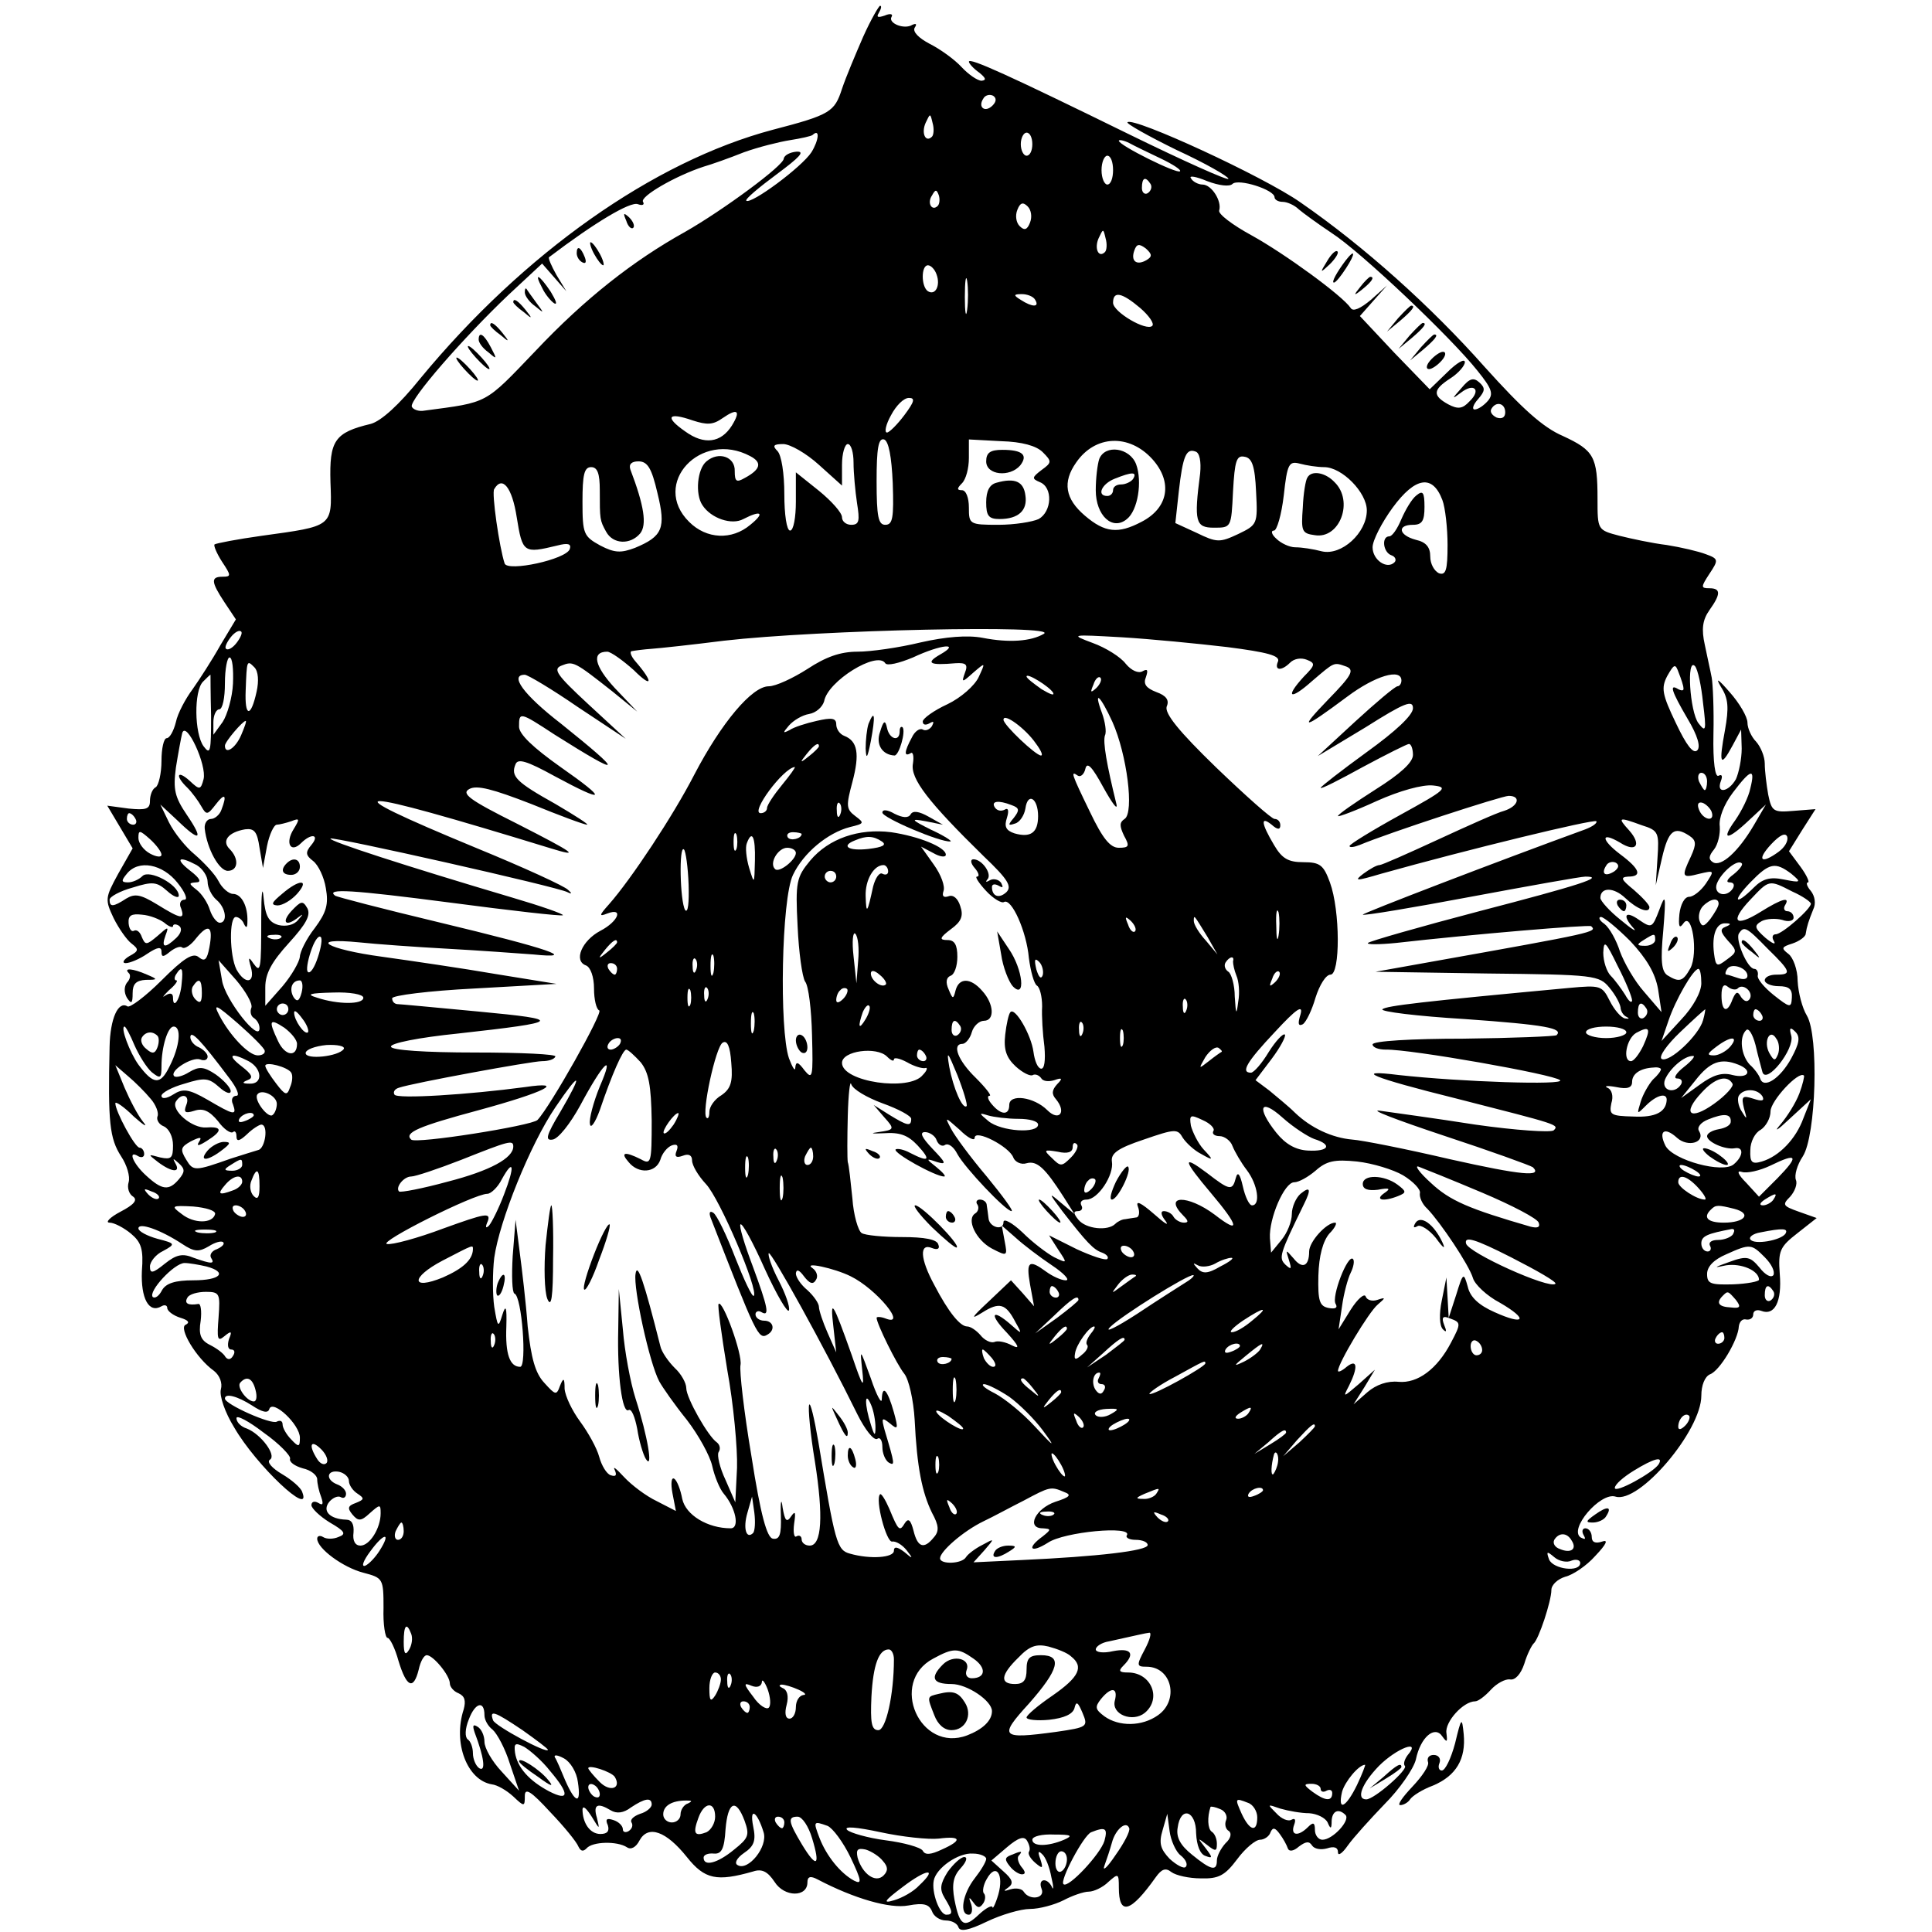 <?xml version="1.0" standalone="no"?>
<!DOCTYPE svg PUBLIC "-//W3C//DTD SVG 20010904//EN"
 "http://www.w3.org/TR/2001/REC-SVG-20010904/DTD/svg10.dtd">
<svg version="1.0" xmlns="http://www.w3.org/2000/svg"
 width="335pt" height="335pt" viewBox="0 0 335 335"
 preserveAspectRatio="xMidYMid meet">
<g transform="translate(0,335) scale(0.1,-0.1)"
fill="#000000" stroke="none">
<path d="M1497 3287 c-13 -30 -30 -70 -37 -91 -13 -40 -20 -45 -120 -71 -207
-55 -432 -214 -611 -431 -37 -46 -68 -74 -86 -79 -63 -15 -72 -29 -70 -101 3
-78 4 -76 -119 -93 -43 -6 -79 -13 -82 -15 -2 -2 4 -16 13 -30 16 -24 16 -26
1 -26 -21 0 -20 -9 3 -44 l20 -30 -27 -45 c-14 -25 -36 -59 -48 -76 -12 -16
-26 -42 -29 -57 -4 -16 -11 -28 -16 -28 -5 0 -9 -18 -9 -39 0 -22 -5 -43 -10
-46 -6 -3 -10 -14 -10 -24 0 -14 -7 -16 -37 -13 l-37 5 22 -37 22 -37 -25 -44
c-23 -42 -23 -45 -8 -77 9 -18 23 -38 31 -44 13 -10 13 -13 -4 -22 -10 -6 -13
-12 -6 -12 7 0 24 7 37 16 18 12 25 13 25 4 0 -10 3 -10 15 0 9 7 18 10 21 7
4 -3 15 4 24 16 22 27 30 21 23 -16 -4 -21 -8 -25 -18 -17 -10 9 -26 -1 -65
-40 -28 -28 -55 -48 -59 -45 -16 10 -30 -21 -31 -70 -3 -131 0 -159 20 -190
10 -15 16 -35 13 -45 -3 -10 1 -21 8 -25 8 -6 1 -14 -22 -26 -19 -10 -27 -19
-19 -19 8 0 25 -9 37 -19 18 -15 22 -27 19 -65 -2 -47 12 -74 34 -61 5 3 10 2
10 -3 0 -5 10 -13 23 -17 13 -4 17 -8 9 -12 -13 -5 18 -58 49 -80 10 -8 15
-21 12 -32 -3 -11 7 -40 23 -66 38 -66 136 -158 118 -112 -2 7 -18 21 -35 31
-17 10 -27 21 -21 25 12 7 -15 44 -40 54 -10 3 -18 11 -18 18 0 6 21 -5 47
-25 27 -19 47 -40 46 -45 -2 -6 8 -13 22 -17 14 -3 25 -12 25 -19 0 -7 3 -21
7 -31 4 -12 3 -15 -5 -10 -7 4 -12 2 -12 -4 0 -5 14 -19 32 -30 26 -15 29 -20
15 -25 -9 -4 -21 -4 -27 0 -5 3 -10 2 -10 -3 0 -17 45 -50 80 -59 34 -9 35
-10 35 -61 -1 -29 3 -52 7 -52 4 0 13 -18 19 -40 14 -46 26 -51 35 -15 3 14 9
25 14 25 11 0 40 -35 40 -49 0 -6 7 -14 15 -17 11 -5 13 -13 9 -28 -19 -58 6
-123 49 -130 9 -1 25 -10 37 -21 19 -18 20 -18 20 1 0 15 11 8 44 -28 24 -25
46 -52 49 -60 4 -8 8 -9 14 -3 10 12 53 13 70 2 7 -5 16 0 22 12 15 27 46 16
82 -29 31 -39 52 -43 115 -25 15 5 25 0 37 -18 17 -27 57 -27 57 -1 0 10 5 12
18 5 63 -33 125 -51 157 -45 27 5 36 2 41 -10 3 -9 14 -16 24 -16 10 0 20 -5
22 -12 3 -8 18 -5 49 10 25 12 59 22 75 22 16 0 42 7 58 15 15 8 35 15 44 15
8 0 24 7 34 17 17 15 18 15 18 -10 0 -49 20 -44 64 18 10 14 17 17 27 9 8 -6
31 -11 51 -11 31 -1 42 5 63 33 14 19 32 34 40 34 7 0 16 6 18 13 4 9 8 8 16
-3 6 -8 12 -19 14 -25 2 -6 10 -5 19 3 12 9 18 10 23 2 4 -6 15 -8 26 -5 12 4
19 2 19 -7 0 -7 8 -1 17 12 10 14 39 46 64 72 26 26 50 61 54 77 8 39 33 60
46 40 8 -11 9 -10 7 6 -3 19 29 55 50 55 5 0 17 9 27 20 10 11 25 19 33 18 9
-2 19 9 25 27 5 17 13 32 16 35 9 7 31 74 31 93 0 9 11 19 24 23 13 3 37 19
52 36 20 21 23 29 12 25 -12 -4 -18 -1 -18 8 0 8 -5 15 -11 15 -5 0 -7 -5 -3
-12 4 -7 3 -8 -5 -4 -22 14 34 79 60 71 41 -13 149 114 149 175 0 18 6 33 15
37 17 6 49 60 50 83 1 8 6 14 13 12 7 -1 12 3 12 9 0 6 6 9 14 6 23 -9 36 16
32 64 -3 40 0 47 31 71 l33 26 -31 11 c-28 10 -29 12 -15 26 8 9 13 22 10 29
-3 8 2 26 12 41 23 36 28 209 7 244 -8 13 -15 40 -16 60 0 20 -8 41 -16 47
-13 10 -12 12 7 18 12 4 23 12 23 17 2 13 5 22 13 42 5 10 3 23 -4 32 -7 8 -9
15 -5 15 3 0 -2 12 -13 27 l-20 27 23 37 23 36 -38 -3 c-35 -3 -38 -1 -44 28
-3 17 -6 41 -6 54 0 12 -7 29 -15 38 -8 8 -15 23 -15 33 0 10 -14 34 -31 53
-20 23 -25 26 -15 9 13 -20 14 -36 7 -75 -11 -59 -8 -66 13 -27 l15 28 1 -33
c0 -18 -5 -42 -10 -53 -13 -23 -35 -26 -26 -3 3 8 2 12 -4 9 -6 -4 -10 23 -9
72 1 43 -1 87 -3 98 -2 11 -8 37 -12 57 -6 27 -4 43 8 60 20 28 20 38 0 38
-15 0 -15 2 0 25 16 24 16 26 -6 34 -13 5 -43 12 -68 16 -25 3 -62 11 -82 16
-38 10 -38 10 -38 64 0 73 -6 84 -60 109 -35 15 -71 48 -135 119 -94 106 -210
210 -320 286 -64 45 -290 149 -300 139 -3 -2 36 -24 85 -48 50 -23 90 -46 90
-50 0 -4 -78 31 -172 77 -206 101 -278 134 -278 126 0 -3 8 -12 18 -19 11 -9
13 -13 4 -14 -7 0 -23 11 -35 24 -12 13 -37 31 -55 40 -19 10 -30 21 -26 28 4
6 3 8 -4 5 -14 -9 -43 3 -36 14 3 5 -3 6 -12 2 -12 -4 -15 -3 -10 5 4 7 5 12
2 12 -2 0 -16 -24 -29 -53z m224 -120 c-13 -13 -26 -3 -16 12 3 6 11 8 17 5 6
-4 6 -10 -1 -17z m-105 -54 c-11 -11 -19 6 -11 24 8 17 8 17 12 0 3 -10 2 -21
-1 -24z m-209 -27 c-17 -26 -105 -91 -113 -84 -2 3 22 23 53 46 39 29 50 40
34 39 -11 -1 -21 -6 -22 -12 0 -12 -106 -90 -171 -127 -90 -50 -174 -116 -259
-206 -90 -94 -81 -89 -193 -104 -10 -2 -20 2 -22 7 -4 12 89 119 168 194 l58
54 21 -24 21 -24 -17 28 c-9 16 -15 30 -13 31 79 60 141 97 154 92 8 -3 12 -1
9 4 -6 9 56 45 105 61 14 4 45 15 70 25 25 9 61 18 80 21 19 3 37 7 39 9 13
12 11 -9 -2 -30z m383 14 c0 -11 -4 -20 -10 -20 -5 0 -10 9 -10 20 0 11 5 20
10 20 6 0 10 -9 10 -20z m223 -25 c21 -10 36 -20 33 -22 -5 -5 -106 45 -106
53 0 2 8 1 18 -4 9 -5 34 -17 55 -27z m-83 -20 c0 -14 -4 -25 -10 -25 -5 0
-10 11 -10 25 0 14 5 25 10 25 6 0 10 -11 10 -25z m207 -24 c10 10 73 -10 73
-23 0 -4 6 -8 14 -8 8 0 21 -6 28 -13 7 -6 33 -25 57 -41 50 -32 207 -181 253
-239 25 -31 28 -40 18 -52 -7 -8 -17 -15 -23 -15 -5 0 -3 8 6 18 12 14 13 19
2 29 -10 9 -17 7 -31 -10 -17 -19 -17 -20 -1 -8 23 18 36 5 15 -15 -12 -13
-20 -14 -37 -5 -27 15 -27 25 4 45 14 9 25 22 25 28 0 7 -14 -1 -31 -18 l-30
-29 -61 63 -60 64 23 26 24 27 -28 -25 c-18 -15 -31 -21 -35 -14 -14 21 -114
94 -172 126 -33 18 -58 37 -56 43 5 16 -13 45 -29 45 -7 0 -17 5 -20 11 -4 5
9 3 28 -5 21 -8 39 -10 44 -5z m-142 0 c3 -5 1 -12 -5 -16 -5 -3 -10 1 -10 9
0 18 6 21 15 7z m-369 -38 c-10 -10 -19 5 -10 18 6 11 8 11 12 0 2 -7 1 -15
-2 -18z m160 -29 c-5 -13 -10 -14 -18 -6 -6 6 -8 18 -4 28 5 13 10 14 18 6 6
-6 8 -18 4 -28z m130 -51 c-11 -11 -19 6 -11 24 8 17 8 17 12 0 3 -10 2 -21
-1 -24z m72 -14 c-17 -10 -28 -2 -21 17 4 11 8 12 20 3 11 -10 11 -14 1 -20z
m-364 -25 c7 -19 -2 -37 -15 -29 -12 8 -12 45 0 45 5 0 12 -7 15 -16z m53 -61
c-2 -16 -4 -5 -4 22 0 28 2 40 4 28 2 -13 2 -35 0 -50z m118 17 c8 -13 -5 -13
-25 0 -13 8 -13 10 2 10 9 0 20 -4 23 -10z m182 -14 c15 -13 25 -27 21 -31
-10 -10 -68 24 -68 40 0 21 15 18 47 -9z m-409 -186 c-12 -16 -26 -30 -30 -30
-5 0 -2 14 7 30 9 17 22 30 31 30 11 0 10 -6 -8 -30z m1042 5 c0 -9 -6 -12
-15 -9 -8 4 -12 10 -9 15 8 14 24 10 24 -6z m-1341 -23 c-19 -30 -48 -34 -81
-10 -36 25 -30 34 13 19 25 -8 35 -8 52 4 26 18 32 13 16 -13z m279 -100 c2
-60 0 -72 -13 -72 -12 0 -15 14 -15 76 0 56 3 75 13 72 8 -3 13 -30 15 -76z
m260 54 c16 -16 16 -18 -2 -31 -17 -13 -17 -15 -3 -21 23 -9 21 -51 -2 -64
-11 -5 -42 -10 -70 -10 -50 0 -51 1 -51 30 0 17 -5 30 -12 30 -9 0 -9 3 0 12
7 7 12 26 12 44 l0 32 56 -3 c36 -1 61 -8 72 -19z m190 -12 c36 -40 28 -85
-19 -109 -40 -21 -63 -19 -98 11 -34 29 -39 58 -15 92 33 48 92 50 132 6z
m-578 -10 l40 -36 0 36 c0 20 5 36 10 36 6 0 10 -15 10 -32 0 -18 3 -50 6 -70
5 -31 4 -38 -10 -38 -9 0 -16 6 -16 13 0 8 -18 28 -40 46 l-40 32 0 -51 c0
-27 -4 -50 -10 -50 -6 0 -10 28 -10 63 0 36 -5 68 -12 75 -9 9 -7 12 10 12 12
0 40 -16 62 -36z m-119 15 c21 -11 18 -23 -10 -38 -14 -8 -17 -6 -17 12 1 25
-28 35 -49 17 -16 -13 -20 -57 -7 -76 15 -23 51 -35 71 -24 31 16 38 11 12
-10 -32 -27 -76 -25 -106 5 -67 66 20 160 106 114z m780 -30 c-11 -84 -8 -94
24 -94 30 0 30 0 33 63 3 53 6 63 20 60 13 -2 18 -16 20 -61 3 -56 2 -57 -31
-73 -32 -15 -37 -15 -72 2 l-37 17 6 55 c7 62 13 75 29 69 7 -2 10 -17 8 -38z
m-941 -34 c15 -61 9 -75 -39 -95 -24 -9 -35 -9 -60 4 -29 16 -31 20 -31 76 0
47 3 60 15 60 11 0 15 -11 15 -40 0 -51 0 -52 11 -72 12 -22 42 -23 59 -3 12
15 7 48 -17 111 -3 9 2 14 14 14 16 0 23 -12 33 -55z m1156 45 c31 0 74 -44
74 -75 0 -39 -44 -79 -78 -71 -15 4 -35 7 -46 7 -10 0 -25 7 -33 15 -8 7 -10
14 -4 14 5 0 13 27 17 61 6 55 9 60 28 55 11 -3 30 -6 42 -6z m205 -57 c5 -13
9 -49 9 -78 0 -44 -3 -53 -15 -49 -8 4 -15 16 -15 29 0 16 -7 25 -25 29 -30 8
-33 26 -5 26 16 0 20 7 20 31 0 26 -3 29 -14 20 -8 -6 -19 -25 -26 -41 -7 -17
-16 -30 -21 -30 -14 0 -11 -28 4 -33 6 -2 9 -8 5 -12 -13 -13 -38 4 -38 26 0
12 16 43 35 69 39 53 69 58 86 13z m-1605 -30 c10 -62 12 -63 70 -49 19 5 25
3 22 -6 -6 -18 -108 -40 -113 -25 -9 27 -23 123 -18 129 14 24 31 3 39 -49z
m-486 -218 c-7 -9 -15 -13 -18 -10 -3 2 1 11 8 20 7 9 15 13 18 10 3 -2 -1
-11 -8 -20z m1400 16 c-22 -13 -60 -16 -106 -7 -26 5 -64 2 -108 -8 -37 -9
-86 -16 -109 -16 -30 0 -55 -9 -87 -30 -25 -16 -55 -30 -67 -30 -29 0 -82 -63
-129 -153 -37 -72 -110 -182 -148 -225 -17 -19 -18 -22 -3 -16 29 11 19 -14
-12 -30 -32 -17 -47 -52 -25 -60 8 -3 14 -20 14 -40 0 -19 4 -36 9 -38 8 -2
-85 -167 -107 -190 -10 -10 -212 -42 -219 -34 -13 12 13 23 117 51 114 31 154
51 80 40 -97 -13 -222 -21 -226 -13 -3 5 1 10 8 12 23 8 230 46 248 46 11 0
21 3 23 8 3 4 -60 7 -139 7 -87 0 -145 4 -146 10 -2 6 48 16 117 23 180 20
184 24 35 38 -74 7 -138 13 -142 13 -5 1 -8 5 -8 10 0 5 64 13 143 17 l142 8
-105 17 c-58 10 -147 23 -197 30 -97 13 -132 34 -40 25 28 -3 97 -8 152 -11
55 -3 123 -8 150 -10 78 -8 31 9 -165 56 -96 23 -177 44 -179 46 -17 13 30 10
199 -12 106 -14 194 -24 196 -22 2 2 -38 16 -89 31 -182 54 -318 98 -314 102
4 4 395 -84 411 -93 8 -4 8 -2 1 4 -5 6 -77 39 -160 73 -261 108 -225 108 130
-1 52 -16 43 -9 -59 43 -82 41 -97 52 -82 60 13 7 40 0 107 -26 49 -20 92 -36
97 -36 4 0 -21 16 -55 36 -68 38 -78 48 -69 69 4 10 19 6 68 -21 89 -48 93
-42 10 16 -48 34 -72 57 -72 70 0 26 1 26 62 -14 119 -75 122 -70 11 19 -66
51 -90 85 -63 85 5 0 47 -25 92 -56 l83 -55 -65 60 c-55 51 -62 61 -46 67 20
8 22 7 88 -45 l43 -35 -39 41 c-35 38 -41 63 -13 63 6 0 27 -15 46 -32 32 -32
35 -22 3 15 -8 9 -11 18 -6 18 5 1 20 3 34 4 14 1 70 7 125 14 165 19 583 28
555 12z m318 -23 c70 -9 92 -15 88 -25 -7 -16 6 -17 21 -2 7 7 19 9 29 5 15
-6 15 -9 -5 -29 -34 -37 -24 -42 14 -8 40 34 37 33 60 25 14 -6 8 -16 -32 -57
-52 -54 -45 -53 33 5 48 36 94 50 94 28 0 -5 -3 -10 -7 -10 -5 -1 -37 -28 -73
-61 l-65 -60 83 50 c68 43 82 48 82 33 0 -12 -30 -40 -80 -76 -44 -32 -80 -60
-80 -62 0 -3 33 14 73 36 41 22 77 40 80 40 4 0 7 -9 7 -19 0 -13 -22 -33 -65
-60 -36 -23 -65 -43 -65 -46 0 -2 30 9 67 26 40 18 80 29 98 27 27 -3 23 -7
-57 -51 -49 -27 -88 -51 -88 -54 0 -3 8 -2 18 2 50 21 246 85 258 85 22 0 17
-18 -8 -26 -12 -3 -63 -26 -115 -50 -52 -24 -97 -44 -101 -44 -5 0 -17 -7 -28
-15 -17 -13 -13 -13 31 0 150 42 368 95 373 91 2 -3 -6 -9 -19 -14 -151 -55
-388 -146 -386 -148 2 -2 86 12 187 31 102 19 191 35 199 35 36 0 -11 -15
-184 -60 -103 -27 -190 -52 -193 -55 -3 -3 19 -3 49 0 132 15 334 32 338 29
11 -10 7 -11 -279 -62 l-95 -17 194 -3 c186 -2 194 -3 212 -25 10 -12 18 -27
19 -34 0 -6 5 -14 10 -16 6 -3 5 -4 -2 -3 -7 1 -19 15 -27 31 -13 26 -16 27
-70 22 -258 -24 -317 -31 -324 -37 -4 -4 60 -12 143 -17 141 -10 171 -16 159
-28 -3 -2 -76 -5 -162 -6 -89 0 -157 -4 -157 -10 0 -5 10 -9 23 -9 42 1 292
-43 302 -53 10 -9 -172 -3 -280 9 -80 10 -48 -4 101 -41 176 -45 178 -45 168
-55 -5 -4 -66 0 -136 10 -70 11 -144 21 -165 24 -21 3 29 -16 110 -43 82 -27
151 -52 155 -55 17 -17 -19 -14 -144 14 -77 18 -153 33 -169 34 -35 3 -72 20
-100 47 -11 11 -31 27 -44 38 l-24 18 28 37 c15 20 25 39 23 42 -3 3 -16 -11
-28 -30 -12 -20 -26 -36 -31 -36 -18 0 -8 18 42 71 37 40 49 48 44 30 -5 -16
-4 -21 4 -17 6 4 16 25 22 46 7 22 18 40 26 40 17 0 17 111 -1 160 -11 30 -17
35 -46 35 -26 0 -37 6 -51 30 -22 37 -24 51 -4 35 10 -9 15 -9 15 -1 0 6 -4
11 -10 11 -5 0 -50 40 -101 89 -65 63 -90 94 -86 106 5 11 -1 19 -18 25 -18 7
-23 14 -18 26 4 12 3 15 -6 10 -7 -4 -19 1 -29 13 -9 12 -35 28 -57 36 -40 15
-39 15 50 10 50 -3 132 -11 183 -17z m-498 -13 c-26 -15 -18 -19 27 -15 18 1
22 -2 16 -17 -6 -17 -5 -17 15 1 21 18 21 18 9 -8 -7 -15 -31 -36 -54 -47 -24
-11 -43 -25 -43 -30 0 -6 5 -7 12 -3 7 4 8 3 4 -5 -4 -6 -11 -9 -16 -6 -5 3
-14 -3 -19 -14 -13 -24 -14 -34 -2 -27 4 3 6 -5 4 -18 -5 -26 27 -67 123 -161
42 -40 49 -52 39 -62 -13 -12 -25 -7 -25 9 0 5 5 6 12 2 7 -4 8 -3 4 5 -4 6
-13 8 -19 5 -7 -4 -9 -4 -5 1 9 9 -9 35 -24 35 -6 0 -5 -7 2 -15 7 -8 9 -15 4
-15 -4 0 3 -11 16 -25 12 -13 27 -22 31 -19 13 7 39 -51 43 -97 3 -23 9 -45
14 -48 5 -3 9 -19 9 -36 -1 -16 1 -48 4 -70 2 -24 0 -39 -6 -38 -6 1 -11 14
-13 29 -4 30 -32 78 -40 69 -3 -3 -7 -21 -9 -39 -3 -26 2 -40 18 -55 12 -11
26 -18 30 -15 4 2 10 0 14 -5 3 -6 13 -7 23 -4 14 5 15 3 5 -7 -9 -10 -10 -17
-2 -26 19 -23 5 -39 -15 -19 -23 23 -66 29 -66 9 0 -18 -14 -18 -30 1 -7 8 -9
15 -4 15 4 0 -7 14 -24 31 -31 30 -42 59 -23 59 5 0 13 9 16 20 3 11 13 20 21
20 19 0 18 29 -3 52 -20 23 -40 23 -46 1 -4 -16 -5 -16 -12 1 -6 13 -4 21 3
24 7 2 12 17 12 33 0 21 -5 29 -17 29 -15 0 -14 4 6 19 18 13 22 23 16 40 -4
13 -12 20 -20 17 -9 -3 -12 0 -9 9 3 8 -4 28 -17 46 l-22 31 21 -11 c12 -7 22
-8 22 -3 0 13 -47 32 -95 39 -56 7 -108 -11 -140 -49 -24 -29 -26 -37 -22
-114 2 -45 8 -88 13 -96 6 -7 11 -49 12 -93 2 -73 1 -78 -13 -61 -11 15 -15
16 -16 5 0 -8 -5 0 -11 16 -17 50 -13 277 7 318 18 38 60 73 99 83 25 6 25 7
9 19 -16 12 -16 18 -5 59 13 49 9 71 -14 80 -8 3 -14 12 -14 20 0 11 -8 12
-34 6 -18 -4 -40 -11 -47 -16 -12 -6 -12 -5 -1 8 8 9 23 18 35 20 12 2 23 12
26 22 6 35 92 88 106 66 3 -5 24 0 48 10 49 23 84 26 47 5z m-1226 -50 c-1
-24 -10 -55 -18 -67 l-16 -22 0 22 c0 12 5 22 10 22 6 0 10 20 10 45 0 25 4
45 8 45 5 0 7 -20 6 -45z m41 -14 c-10 -46 -21 -45 -19 2 2 53 2 53 15 40 7
-7 8 -24 4 -42z m2474 6 c1 -5 -3 -5 -9 -2 -16 10 -12 -3 16 -51 18 -30 23
-49 17 -55 -7 -7 -19 9 -37 47 -24 50 -26 61 -15 82 12 21 14 22 20 5 4 -10 8
-22 8 -26z m34 -26 c6 -48 5 -52 -8 -35 -15 20 -21 115 -6 99 5 -6 11 -34 14
-64z m-2587 -22 c0 -62 -1 -69 -13 -53 -16 22 -17 96 -1 112 7 7 12 12 13 12
0 0 0 -32 1 -71z m1460 40 c3 -6 -5 -3 -20 6 -14 10 -26 19 -26 22 0 7 39 -17
46 -28z m75 8 c-10 -9 -11 -8 -5 6 3 10 9 15 12 12 3 -3 0 -11 -7 -18z m28
-59 c25 -56 38 -157 21 -168 -9 -6 -9 -12 -1 -29 10 -18 9 -21 -9 -21 -15 0
-28 16 -50 62 -33 68 -34 72 -21 63 5 -3 11 3 13 12 3 13 12 3 31 -32 15 -27
25 -41 23 -30 -17 69 -24 109 -20 120 3 6 0 24 -5 38 -16 43 -3 31 18 -15z
m-133 -37 c9 -12 13 -21 9 -21 -9 0 -65 53 -65 62 0 13 39 -16 56 -41z m-1378
14 c-10 -23 -28 -34 -28 -18 0 7 31 43 36 43 2 0 -2 -11 -8 -25z m-65 -76 c-5
-19 -7 -19 -24 -3 -22 20 -26 9 -4 -12 8 -8 19 -23 24 -32 9 -16 11 -15 25 3
16 21 20 17 10 -9 -3 -9 -12 -16 -18 -16 -7 0 -12 -8 -11 -17 4 -35 25 -73 40
-73 18 0 20 21 3 38 -14 14 -2 29 27 34 16 2 21 -4 25 -32 l6 -35 7 38 c4 20
12 37 17 37 4 0 16 3 25 6 15 6 15 4 4 -14 -15 -24 -5 -42 13 -24 18 18 33 15
18 -3 -11 -13 -10 -18 3 -28 9 -7 19 -28 22 -47 5 -28 1 -42 -19 -69 -15 -19
-26 -42 -26 -50 -1 -9 -14 -32 -30 -51 l-30 -34 0 32 c0 24 11 44 41 77 30 33
38 48 32 60 -8 14 -11 13 -28 -5 -18 -20 -9 -28 13 -10 8 6 8 5 -1 -5 -7 -9
-21 -12 -34 -9 -17 5 -23 15 -26 48 -2 22 -4 7 -4 -34 0 -94 -1 -98 -14 -80
-8 12 -9 10 -4 -7 8 -28 -10 -31 -25 -4 -12 24 -13 91 -1 91 5 0 12 -6 14 -12
4 -8 6 -7 6 4 1 26 -10 48 -25 48 -7 0 -19 10 -25 22 -6 12 -25 32 -41 46 -16
13 -36 38 -45 56 l-15 31 29 -27 c40 -39 47 -35 17 9 -21 31 -24 44 -19 82 4
25 9 52 11 60 7 22 43 -56 37 -80z m1067 57 c0 -2 -8 -10 -17 -17 -16 -13 -17
-12 -4 4 13 16 21 21 21 13z m-64 -67 c-14 -17 -26 -35 -26 -40 0 -5 -5 -9
-11 -9 -19 0 39 78 59 80 2 0 -8 -14 -22 -31z m1604 6 c0 -8 -2 -15 -4 -15 -2
0 -6 7 -10 15 -3 8 -1 15 4 15 6 0 10 -7 10 -15z m75 -12 c-3 -15 -15 -39 -26
-55 -26 -36 -14 -36 24 0 l29 27 -21 -36 c-27 -46 -57 -73 -71 -64 -8 5 -7 11
2 22 7 9 11 27 10 40 -2 14 7 38 23 59 31 41 39 43 30 7z m-1235 -48 c0 -29
-13 -38 -41 -30 -15 5 -18 12 -13 27 4 13 2 18 -4 14 -6 -3 -13 -2 -17 4 -7
11 6 13 29 4 14 -5 14 -9 4 -22 -11 -13 -10 -14 2 -10 8 2 16 14 18 26 4 29
22 18 22 -13z m-343 3 c-3 -8 -6 -5 -6 6 -1 11 2 17 5 13 3 -3 4 -12 1 -19z
m1511 4 c6 -18 -15 -14 -22 4 -4 10 -1 14 6 12 6 -2 14 -10 16 -16z m-2733
-12 c3 -5 1 -10 -4 -10 -6 0 -11 5 -11 10 0 6 2 10 4 10 3 0 8 -4 11 -10z
m2612 -11 c29 -9 30 -13 27 -57 l-3 -47 11 48 c11 47 21 55 47 38 12 -8 13
-14 3 -36 -17 -36 -16 -38 15 -30 26 6 26 6 11 -17 -9 -13 -22 -23 -29 -23 -8
0 -15 -13 -17 -30 -2 -22 0 -26 7 -16 15 22 26 -52 12 -78 -13 -23 -19 -25
-40 -12 -10 7 -12 25 -7 77 5 62 4 66 -7 36 -12 -31 -13 -32 -35 -17 -24 17
-30 8 -9 -15 6 -7 -4 -1 -23 15 -19 15 -35 33 -35 38 0 19 23 19 43 0 20 -19
42 -28 42 -16 0 4 -12 17 -27 30 -22 18 -24 22 -10 23 25 0 21 13 -14 39 -33
25 -34 40 0 20 28 -18 38 -4 16 21 -21 23 -19 24 22 9z m-2567 -51 c0 -5 -9
-4 -20 2 -11 6 -20 18 -20 27 0 14 2 14 20 -2 11 -10 20 -22 20 -27z m997 10
c-3 -7 -5 -2 -5 12 0 14 2 19 5 13 2 -7 2 -19 0 -25z m113 26 c0 -8 -19 -13
-24 -6 -3 5 1 9 9 9 8 0 15 -2 15 -3z m1694 -31 c-30 -22 -39 -15 -13 13 15
16 25 21 28 13 2 -7 -4 -18 -15 -26z m-1775 -15 c-1 -42 -1 -42 -10 -13 -5 17
-7 36 -4 43 9 24 15 11 14 -30z m220 33 c9 -6 2 -10 -23 -13 -35 -4 -49 5 -23
15 19 8 31 8 46 -2z m-335 -75 c1 -31 -1 -50 -6 -44 -9 15 -11 114 -2 105 3
-3 7 -31 8 -61z m186 55 c0 -12 -29 -35 -36 -28 -11 10 5 37 21 37 8 0 15 -4
15 -9z m-1039 -21 c10 -6 19 -19 19 -29 0 -10 7 -24 15 -31 17 -14 20 -40 6
-40 -5 0 -13 10 -17 22 -4 13 -14 28 -23 35 -14 11 -14 12 -1 13 10 0 7 7 -10
20 -27 21 -21 27 11 10z m2458 -11 c-16 -10 -23 -4 -14 10 3 6 11 8 17 5 6 -4
5 -9 -3 -15z m207 -5 c-11 -8 -14 -14 -7 -14 7 0 9 -4 6 -10 -11 -18 -35 -11
-28 8 8 20 36 43 43 35 3 -2 -4 -11 -14 -19z m-2698 -15 c13 -16 18 -29 12
-29 -7 0 -10 -7 -6 -15 7 -20 0 -19 -42 7 -28 17 -38 19 -53 10 -23 -15 -29
-15 -29 -2 0 5 18 15 40 21 35 11 42 10 60 -6 11 -10 20 -13 20 -8 0 19 -51
46 -63 34 -6 -6 -17 -11 -25 -11 -12 0 -12 3 -2 15 20 25 62 17 88 -16z m1232
20 c0 -5 -4 -7 -10 -4 -5 3 -12 -7 -16 -22 -10 -46 -12 -50 -13 -17 -1 28 14
54 31 54 4 0 8 -5 8 -11z m1566 -4 c18 -15 17 -16 -13 -10 -24 5 -37 1 -52
-14 -33 -33 -38 -24 -6 9 33 34 43 36 71 15z m-1656 -5 c0 -5 -4 -10 -10 -10
-5 0 -10 5 -10 10 0 6 5 10 10 10 6 0 10 -4 10 -10z m1658 -26 c18 -8 32 -18
32 -21 0 -9 -50 -53 -61 -53 -6 0 -7 -6 -3 -12 4 -7 -3 -4 -15 6 -19 17 -20
21 -6 29 8 4 24 5 35 2 11 -4 20 -2 20 4 0 6 -5 11 -11 11 -5 0 -7 5 -4 10 10
16 -5 12 -42 -11 -45 -28 -54 -17 -18 21 33 35 32 35 73 14z m-128 -21 c0 -5
-7 -16 -14 -26 -11 -14 -15 -15 -19 -4 -3 8 0 20 6 26 13 13 27 15 27 4z
m-763 -55 c-2 -13 -4 -5 -4 17 -1 22 1 32 4 23 2 -10 2 -28 0 -40z m-1932 22
c8 -7 15 -9 15 -6 0 4 5 4 10 1 6 -4 5 -12 -4 -21 -20 -19 -27 -18 -19 4 6 16
5 16 -14 -1 -19 -16 -21 -16 -27 -2 -3 9 -9 14 -14 11 -4 -2 -8 3 -9 13 -1 14
5 17 23 15 14 -1 31 -8 39 -14z m1683 -15 c-3 -3 -9 2 -12 12 -6 14 -5 15 5 6
7 -7 10 -15 7 -18z m126 -10 l17 -30 -20 24 c-12 13 -21 28 -21 34 0 12 0 11
24 -28z m733 -7 c28 -30 43 -55 48 -83 l6 -40 -30 35 c-17 19 -35 51 -42 70
-6 19 -18 41 -27 48 -9 6 -11 12 -6 12 5 0 28 -19 51 -42z m165 25 c-10 -4 -9
-9 4 -24 17 -18 16 -20 -2 -33 -17 -13 -19 -12 -22 11 -4 32 4 53 20 52 10 0
10 -2 0 -6z m-1504 -59 l-3 -39 -5 47 c-3 26 -1 43 3 39 5 -5 7 -26 5 -47z
m1577 21 c41 -40 42 -45 15 -45 -11 0 -20 -4 -20 -10 0 -5 11 -10 24 -10 18 0
24 -5 23 -20 -1 -18 -3 -18 -32 5 -16 13 -29 28 -27 34 1 6 -2 11 -6 11 -12 0
-33 50 -27 61 9 14 13 12 50 -26z m-2578 19 c-3 -3 -12 -4 -19 -1 -8 3 -5 6 6
6 11 1 17 -2 13 -5z m62 -40 c-6 -16 -13 -24 -16 -18 -2 6 2 24 8 40 6 16 13
24 16 18 2 -6 -2 -24 -8 -40z m2321 36 c0 -5 -8 -10 -17 -10 -15 0 -16 2 -3
10 19 12 20 12 20 0z m-1800 -4 c0 -2 -8 -10 -17 -17 -16 -13 -17 -12 -4 4 13
16 21 21 21 13z m1760 -101 c-1 -5 -6 -1 -12 10 -7 11 -18 26 -25 33 -7 7 -13
25 -13 40 1 23 4 20 25 -23 14 -27 25 -54 25 -60z m-1593 48 c-3 -10 -5 -4 -5
12 0 17 2 24 5 18 2 -7 2 -21 0 -30z m-30 5 c-3 -8 -6 -5 -6 6 -1 11 2 17 5
13 3 -3 4 -12 1 -19z m601 -9 c-3 -8 -7 -3 -11 10 -4 17 -3 21 5 13 5 -5 8
-16 6 -23z m330 24 c0 -5 2 -15 6 -25 4 -9 6 -29 3 -45 -3 -24 -4 -23 -6 9 0
20 -6 40 -11 43 -6 4 -8 11 -5 16 7 11 16 12 13 2z m-1702 -80 c-3 -7 -1 -15
4 -18 6 -4 10 -11 10 -18 0 -26 -60 50 -65 83 l-6 35 31 -35 c16 -19 28 -40
26 -47z m634 67 c0 -5 -2 -10 -4 -10 -3 0 -8 5 -11 10 -3 6 -1 10 4 10 6 0 11
-4 11 -10z m1960 -12 c0 -6 -7 -7 -16 -4 -9 3 -18 6 -20 6 -3 0 -3 4 1 10 7
11 35 2 35 -12z m-2715 -13 c-2 -27 -15 -47 -15 -25 0 8 -5 9 -13 4 -7 -5 -4
-1 6 9 11 9 16 17 13 17 -4 0 -4 5 -1 10 10 16 13 12 10 -15z m1221 -2 c-7 -7
-26 7 -26 19 0 6 6 6 15 -2 9 -7 13 -15 11 -17z m675 4 c-10 -9 -11 -8 -5 6 3
10 9 15 12 12 3 -3 0 -11 -7 -18z m739 -2 c0 -15 -14 -41 -35 -63 l-34 -37 12
35 c12 36 43 90 52 90 3 0 5 -11 5 -25z m-2600 -17 c0 -16 -3 -19 -11 -11 -6
6 -8 16 -5 22 11 17 16 13 16 -11z m173 1 c-4 -15 -8 -17 -14 -8 -8 14 -3 29
11 29 4 0 6 -9 3 -21z m2490 7 c9 10 28 -6 21 -18 -4 -6 -9 -5 -15 3 -6 11 -9
10 -15 -4 -9 -25 -19 -21 -19 7 0 16 4 21 11 15 6 -5 14 -6 17 -3z m-1816 -28
c-3 -7 -5 -2 -5 12 0 14 2 19 5 13 2 -7 2 -19 0 -25z m30 10 c-3 -8 -6 -5 -6
6 -1 11 2 17 5 13 3 -3 4 -12 1 -19z m235 0 c-7 -7 -12 -8 -12 -2 0 6 3 14 7
17 3 4 9 5 12 2 2 -3 -1 -11 -7 -17z m-832 2 c0 -12 -44 -12 -80 0 -20 6 -14
8 28 9 28 1 52 -3 52 -9z m1427 -22 c-3 -8 -6 -5 -6 6 -1 11 2 17 5 13 3 -3 4
-12 1 -19z m-1598 -70 c1 -5 -5 -8 -12 -8 -16 0 -49 35 -67 70 -11 21 -5 18
33 -15 25 -22 46 -43 46 -47z m41 72 c0 -5 -4 -10 -10 -10 -5 0 -10 5 -10 10
0 6 5 10 10 10 6 0 10 -4 10 -10z m1001 -17 c-12 -20 -14 -14 -5 12 4 9 9 14
11 11 3 -2 0 -13 -6 -23z m1354 18 c3 -5 1 -12 -5 -16 -5 -3 -10 1 -10 9 0 18
6 21 15 7z m-2321 -41 c-6 -5 -24 21 -24 34 0 6 6 1 14 -10 8 -10 12 -21 10
-24z m773 3 c-3 -10 -5 -4 -5 12 0 17 2 24 5 18 2 -7 2 -21 0 -30z m1646 18
c-7 -26 -59 -75 -72 -67 -5 4 9 24 32 46 23 22 43 40 44 40 0 0 -1 -9 -4 -19z
m102 9 c3 -5 1 -10 -4 -10 -6 0 -11 5 -11 10 0 6 2 10 4 10 3 0 8 -4 11 -10z
m-2540 -50 c0 -24 -21 -21 -33 5 -17 36 -15 40 11 23 12 -9 22 -21 22 -28z
m1150 31 c3 -5 1 -12 -5 -16 -5 -3 -10 1 -10 9 0 18 6 21 15 7z m212 -13 c-3
-8 -6 -5 -6 6 -1 11 2 17 5 13 3 -3 4 -12 1 -19z m-1644 -20 c8 -18 21 -39 30
-47 15 -12 17 -11 17 10 0 34 11 69 21 69 14 0 11 -34 -7 -69 -16 -33 -28 -32
-54 3 -15 21 -32 66 -24 66 2 0 10 -15 17 -32z m1714 0 c-3 -7 -5 -2 -5 12 0
14 2 19 5 13 2 -7 2 -19 0 -25z m873 22 c0 -5 -16 -10 -35 -10 -19 0 -35 5
-35 10 0 6 16 10 35 10 19 0 35 -4 35 -10z m29 -24 c-7 -14 -16 -26 -21 -26
-15 0 -8 39 9 49 24 13 26 8 12 -23z m207 -45 c7 -22 56 40 50 63 -4 14 -2 16
7 7 9 -9 7 -20 -7 -46 -19 -35 -48 -54 -54 -35 -2 6 -10 17 -18 24 -15 16 -19
48 -6 60 4 4 11 -7 16 -26 4 -18 10 -39 12 -47z m-2783 63 c3 -3 3 -12 0 -20
-4 -11 -9 -12 -19 -3 -8 6 -11 15 -8 20 6 10 18 12 27 3z m125 -74 c13 -17 18
-30 12 -30 -7 0 -10 -7 -6 -15 7 -20 2 -19 -44 8 -33 19 -43 20 -60 9 -11 -7
-20 -8 -20 -2 0 5 18 15 40 21 35 11 42 10 60 -6 11 -10 20 -13 20 -7 0 6 -12
19 -26 29 -21 14 -29 14 -46 4 -11 -7 -23 -10 -26 -7 -9 9 31 34 45 29 7 -3
13 -1 13 5 0 5 -7 12 -15 16 -8 3 -15 11 -15 18 1 12 17 -4 68 -72z m2685 42
c-5 -12 -7 -12 -15 2 -11 20 1 44 12 25 5 -6 6 -19 3 -27z m-2008 18 c-3 -5
-11 -10 -16 -10 -6 0 -7 5 -4 10 3 6 11 10 16 10 6 0 7 -4 4 -10z m176 -89
c-12 -7 -21 -20 -21 -29 0 -8 -2 -13 -5 -10 -9 8 16 123 28 130 8 5 13 -6 15
-35 3 -33 -1 -45 -17 -56z m1749 84 c-7 -8 -20 -15 -28 -15 -13 0 -12 3 4 15
25 19 40 19 24 0z m-2404 -4 c-9 -13 -66 -19 -66 -7 0 6 16 12 36 14 19 1 33
-2 30 -7z m1522 -5 c-2 -1 -12 -8 -22 -16 -18 -14 -18 -14 -6 7 8 12 18 19 23
16 4 -3 7 -6 5 -7z m-1007 -18 c14 -18 18 -40 19 -101 0 -74 -1 -77 -19 -67
-28 14 -36 12 -21 -5 17 -21 47 -19 55 4 3 11 12 22 20 25 9 3 12 0 8 -10 -4
-10 0 -12 11 -8 10 4 16 1 16 -8 0 -9 11 -27 24 -41 24 -25 92 -185 83 -194
-3 -2 -17 28 -32 66 -15 39 -32 74 -38 78 -6 4 -8 1 -5 -8 79 -203 83 -213 99
-203 14 8 10 24 -6 24 -8 0 -15 5 -15 11 0 5 5 7 10 4 15 -9 12 7 -15 80 -14
37 -24 70 -21 72 3 3 22 -32 42 -77 21 -46 40 -78 42 -72 2 6 -6 29 -18 52
-12 23 -19 44 -17 47 4 4 96 -162 154 -280 13 -26 28 -45 34 -42 5 4 9 -3 9
-14 0 -11 5 -23 11 -27 11 -6 11 -4 -7 56 -6 22 -5 23 9 12 14 -12 15 -10 7
19 -11 39 -20 49 -21 23 0 -10 -9 6 -19 36 -19 52 -19 53 -15 15 4 -35 1 -31
-18 25 -33 93 -38 101 -32 50 l5 -45 -15 34 c-8 18 -15 39 -15 45 0 6 -9 19
-20 29 -11 9 -20 22 -20 29 1 8 6 6 14 -5 10 -13 16 -15 21 -6 4 6 1 15 -6 20
-18 12 38 0 66 -14 45 -22 100 -89 60 -73 -8 3 -15 3 -15 1 0 -10 35 -81 48
-97 8 -10 16 -46 18 -80 4 -83 13 -126 30 -161 12 -22 13 -32 3 -43 -17 -21
-28 -17 -35 12 -5 19 -9 22 -15 13 -9 -15 -11 -14 -27 25 -7 16 -14 27 -16 25
-9 -9 11 -84 21 -82 6 1 17 -5 25 -15 12 -15 11 -16 -4 -3 -12 9 -18 10 -18 2
0 -12 -41 -15 -76 -5 -23 6 -26 19 -55 194 -7 41 -14 70 -16 64 -2 -6 2 -50
10 -98 15 -95 12 -146 -9 -146 -8 0 -14 5 -14 11 0 5 -4 8 -9 5 -4 -3 -6 7 -4
22 3 20 2 23 -5 13 -8 -12 -11 -8 -15 15 -2 17 -4 12 -3 -14 1 -33 -2 -42 -14
-40 -10 2 -21 40 -37 143 -13 77 -21 148 -19 158 4 18 -31 114 -38 106 -2 -2
5 -53 15 -114 11 -60 18 -137 17 -170 l-3 -60 -17 39 c-10 21 -15 43 -12 48 4
6 2 13 -3 17 -15 10 -53 77 -53 94 0 9 -9 25 -20 35 -11 11 -23 28 -25 38 -28
111 -40 147 -43 125 -4 -25 24 -154 41 -186 6 -11 27 -41 48 -67 20 -26 40
-62 44 -80 4 -18 13 -40 20 -48 21 -25 28 -60 12 -60 -40 0 -78 23 -84 51 -3
16 -9 32 -14 35 -5 3 -6 -9 -3 -25 l6 -31 -33 17 c-19 9 -44 28 -57 42 -13 14
-20 20 -16 12 4 -9 2 -12 -7 -9 -7 2 -16 17 -20 32 -4 15 -19 42 -33 61 -14
19 -26 44 -27 57 0 19 -2 20 -8 5 -6 -17 -8 -16 -27 5 -16 17 -23 43 -29 98
-3 41 -10 100 -14 130 l-7 55 -5 -63 c-2 -34 -1 -63 3 -65 13 -4 22 -127 10
-127 -18 0 -26 22 -24 70 1 34 -1 39 -7 20 -7 -23 -8 -22 -14 14 -3 21 -3 60
0 85 9 64 62 196 106 261 44 65 49 61 8 -9 -24 -40 -26 -49 -13 -47 10 1 31
28 48 59 40 75 61 95 34 33 -11 -27 -19 -57 -17 -65 1 -9 9 2 17 24 21 62 40
105 46 105 3 0 14 -10 25 -22z m427 10 c7 -7 12 -9 12 -5 0 4 10 2 23 -5 12
-7 26 -11 31 -10 5 2 4 -4 -4 -12 -23 -29 -140 -12 -140 21 0 21 60 29 78 11z
m67 2 c3 -5 1 -10 -4 -10 -6 0 -11 5 -11 10 0 6 2 10 4 10 3 0 8 -4 11 -10z
m71 -88 c-7 -6 -23 31 -30 68 -5 30 -3 27 14 -14 11 -28 18 -52 16 -54z
m-1245 78 c24 -13 25 -40 2 -39 -13 0 -14 2 -4 6 11 4 8 10 -10 24 -26 20 -19
25 12 9z m2489 -10 c-14 -11 -19 -20 -12 -20 7 0 10 -4 7 -10 -11 -18 -35 -11
-28 8 8 19 33 41 48 41 6 1 -1 -8 -15 -19z m-2415 -10 c3 -5 2 -16 -2 -25 -5
-15 -8 -15 -24 6 -10 13 -19 27 -19 31 0 8 39 -2 45 -12z m2509 14 c26 -10 18
-25 -10 -18 -18 5 -34 0 -57 -17 l-32 -23 25 31 c25 32 44 39 74 27z m-2753
-59 c9 -10 15 -25 12 -31 -2 -6 3 -14 11 -17 9 -4 16 -18 16 -33 0 -22 -3 -25
-22 -21 -22 6 -22 6 -4 -8 24 -18 40 -19 30 -2 -5 9 -4 9 6 0 11 -10 11 -15 0
-28 -17 -20 -29 -19 -57 7 -23 21 -32 45 -13 33 6 -3 10 -1 10 4 0 6 -4 11 -8
11 -8 0 -42 63 -42 77 0 4 15 -6 32 -23 18 -16 25 -20 16 -9 -9 11 -23 38 -32
59 l-16 39 22 -19 c12 -10 30 -28 39 -39z m2619 51 c0 -3 -6 -11 -14 -18 -7
-8 -17 -25 -21 -38 -7 -23 -7 -23 9 -7 18 18 36 23 36 10 -1 -21 -19 -31 -58
-29 -39 1 -42 3 -38 23 4 12 1 24 -7 27 -6 3 0 4 16 1 19 -4 27 -1 27 9 0 14
14 24 38 25 6 1 12 -1 12 -3z m240 -42 c-6 -16 -21 -40 -33 -54 -12 -14 -5
-10 15 9 l38 35 -13 -33 c-13 -36 -42 -66 -72 -75 -17 -5 -21 -2 -20 20 0 14
8 30 18 35 9 6 17 20 17 32 0 18 49 71 58 62 1 -1 -2 -15 -8 -31z m-1590 -17
c28 -10 50 -22 50 -27 0 -14 -7 -12 -38 7 l-27 17 18 -21 c19 -21 18 -22 -10
-26 -15 -2 -12 -3 9 -2 28 2 42 -3 59 -21 24 -26 20 -30 -13 -13 -11 6 -22 8
-25 6 -5 -6 69 -47 84 -47 4 0 -2 7 -13 16 -19 15 -19 16 1 9 17 -5 15 -1 -8
23 -19 20 -23 29 -13 29 8 0 18 -7 20 -14 3 -8 10 -12 15 -8 6 3 15 -4 21 -16
13 -24 84 -99 94 -99 4 0 -16 27 -43 60 -28 33 -56 71 -62 83 -11 21 -11 21
15 -2 14 -14 26 -20 26 -14 0 16 60 -15 67 -34 3 -8 14 -13 23 -10 18 5 32 -8
64 -58 l19 -30 -24 20 c-21 18 -21 17 3 -15 42 -54 54 -67 69 -72 8 -3 12 -8
9 -11 -3 -3 -27 5 -53 17 l-48 24 16 -25 c16 -24 16 -24 -7 -13 -13 7 -38 26
-55 43 -18 17 -33 25 -33 18 0 -16 -25 -9 -26 7 -1 7 -2 17 -3 22 0 6 -6 10
-12 10 -5 0 -8 -4 -4 -9 3 -5 1 -12 -4 -15 -16 -10 1 -46 29 -61 27 -14 27
-13 22 13 l-5 27 24 -21 c13 -12 42 -34 63 -48 21 -14 32 -26 24 -26 -8 0 -23
7 -34 15 -30 22 -35 18 -28 -22 l7 -38 -20 23 -20 22 -39 -37 c-30 -28 -32
-32 -11 -19 30 19 41 16 58 -17 12 -21 11 -21 -8 -4 -33 29 -39 19 -7 -14 21
-23 23 -29 9 -22 -11 6 -25 9 -31 6 -6 -2 -17 3 -24 12 -7 8 -17 15 -23 15
-12 0 -32 24 -57 72 -25 46 -26 73 -4 64 10 -4 14 -1 11 6 -2 9 -24 13 -63 13
-32 0 -64 3 -70 7 -6 4 -14 31 -16 60 -3 29 -6 58 -8 63 -1 6 -1 42 0 80 1 39
4 63 6 55 3 -9 27 -23 54 -33z m1474 34 c3 -4 -11 -20 -32 -35 -42 -30 -56
-17 -21 20 23 25 44 31 53 15z m-2524 -35 c0 -7 -3 -16 -7 -19 -7 -8 -33 25
-27 35 7 11 34 -2 34 -16z m2576 13 c4 -8 -1 -9 -16 -4 -19 6 -21 4 -16 -17 6
-20 5 -20 -4 -5 -6 9 -8 22 -5 27 8 13 32 13 41 -1z m-2733 -15 c-5 -13 -2
-15 14 -10 15 5 26 0 41 -18 10 -14 22 -22 26 -19 3 3 6 0 6 -7 0 -10 5 -9 18
3 10 10 22 17 25 17 13 0 7 -41 -5 -44 -7 -2 -29 -9 -48 -15 -62 -22 -65 -22
-77 -2 -11 18 -10 22 8 32 16 8 20 8 14 -1 -5 -8 0 -7 14 2 27 17 27 25 -1 23
-25 -2 -62 30 -53 45 10 16 25 11 18 -6z m1956 -59 c32 -10 25 -22 -11 -20
-21 1 -39 11 -55 31 -35 44 -28 61 11 26 19 -17 44 -33 55 -37z m-1839 41 c0
-2 -7 -7 -16 -10 -8 -3 -12 -2 -9 4 6 10 25 14 25 6z m728 -16 c-7 -10 -14
-17 -17 -15 -4 4 18 35 25 35 2 0 -1 -9 -8 -20z m598 10 c19 0 34 -4 34 -10 0
-16 -64 -12 -86 6 -17 14 -17 15 -1 10 10 -3 34 -6 53 -6z m338 -21 c-3 -5 2
-9 11 -9 8 0 19 -8 22 -17 4 -10 15 -29 25 -42 19 -25 24 -61 9 -61 -5 0 -12
15 -16 33 -5 22 -9 26 -12 15 -6 -23 -10 -23 -50 8 -44 33 -42 23 7 -35 49
-58 51 -72 6 -37 -47 35 -90 34 -54 -2 9 -9 9 -12 1 -12 -7 0 -15 5 -18 10 -3
6 -11 10 -17 10 -6 0 -5 -7 3 -17 7 -10 -2 -4 -20 12 -23 20 -32 24 -28 13 4
-10 2 -19 -3 -19 -6 -1 -14 -2 -19 -3 -5 0 -13 -4 -17 -8 -13 -13 -51 -9 -64
7 -9 11 -9 15 -1 15 7 0 9 5 6 10 -3 6 1 10 9 10 20 0 48 43 44 66 -2 14 10
23 55 38 55 19 59 19 68 3 6 -9 20 -22 32 -28 21 -12 22 -11 4 8 -10 11 -19
30 -22 41 -3 19 -1 20 20 10 14 -6 22 -15 19 -19z m897 16 c0 -6 -9 -11 -21
-13 -11 -2 -20 -7 -20 -12 0 -10 31 -24 48 -21 16 3 15 -14 -2 -28 -19 -16
-104 7 -118 32 -13 26 -2 34 20 14 19 -17 50 -8 38 12 -4 6 3 15 16 20 27 11
40 10 39 -4z m-2111 -43 c0 -20 -40 -42 -114 -61 -44 -12 -81 -19 -84 -17 -7
7 8 26 21 26 7 0 46 13 87 29 83 33 90 35 90 23z m967 -19 c-16 -16 -18 -16
-33 -1 -15 14 -14 15 10 11 17 -4 26 -1 26 8 0 7 3 9 7 5 4 -3 -1 -14 -10 -23z
m-510 -5 c-3 -8 -6 -5 -6 6 -1 11 2 17 5 13 3 -3 4 -12 1 -19z m63 7 c0 -8 -4
-15 -10 -15 -5 0 -7 7 -4 15 4 8 8 15 10 15 2 0 4 -7 4 -15z m-113 -32 c-3
-10 -5 -4 -5 12 0 17 2 24 5 18 2 -7 2 -21 0 -30z m1785 -6 l-32 -32 -22 24
c-15 15 -17 22 -8 19 9 -3 31 2 50 11 47 23 50 17 12 -22z m-2662 23 c0 -5 -8
-10 -17 -10 -15 0 -16 2 -3 10 19 12 20 12 20 0z m2013 -18 c18 -11 31 -25 29
-31 -1 -7 4 -19 13 -27 23 -24 72 -97 79 -120 3 -11 24 -31 47 -43 50 -29 43
-40 -10 -16 -27 12 -42 26 -46 44 -7 25 -8 25 -20 -14 l-13 -40 -2 35 -2 35
-8 -40 c-5 -24 -4 -44 2 -50 6 -6 7 -4 2 8 -5 13 -2 16 10 11 19 -7 20 -8 2
-42 -24 -46 -58 -71 -91 -68 -19 2 -39 -5 -54 -18 l-24 -21 19 30 18 30 -28
-25 c-27 -23 -28 -24 -17 -3 16 32 15 48 -4 33 -8 -7 -15 -10 -15 -7 0 13 54
103 69 115 14 12 14 13 -1 8 -9 -3 -18 0 -20 6 -2 6 -14 -4 -26 -23 l-21 -34
6 40 c3 22 10 48 15 58 5 10 7 21 4 24 -9 9 -38 -66 -30 -78 4 -7 -1 -9 -12
-7 -16 3 -19 12 -18 56 1 35 8 60 19 73 10 10 14 19 10 19 -15 0 -45 -33 -45
-50 0 -26 -12 -31 -27 -12 -14 16 -14 16 -8 -3 5 -16 4 -17 -6 -8 -12 12 -11
17 32 105 13 26 11 32 -6 18 -8 -7 -15 -23 -15 -35 0 -13 -8 -33 -18 -45 l-18
-22 -2 25 c-2 34 25 97 42 97 8 0 24 9 37 20 19 17 33 20 72 16 27 -3 63 -14
80 -24z m-1559 -33 c-9 -24 -21 -48 -26 -54 -6 -6 -7 -3 -2 8 5 15 -5 13 -77
-13 -45 -17 -90 -29 -98 -27 -16 3 151 87 174 87 6 0 18 11 25 25 21 38 23 23
4 -26z m1696 3 c52 -22 96 -45 98 -52 3 -8 -2 -10 -14 -7 -107 31 -140 45
-173 76 -20 18 -29 31 -21 28 8 -3 58 -23 110 -45z m370 38 c8 -5 11 -10 5
-10 -5 0 -17 5 -25 10 -8 5 -10 10 -5 10 6 0 17 -5 25 -10z m-2490 -27 c0 -19
-3 -24 -10 -17 -6 6 -8 18 -4 27 9 24 14 21 14 -10z m907 -20 c-3 -10 -5 -2
-5 17 0 19 2 27 5 18 2 -10 2 -26 0 -35z m-937 28 c0 -5 -7 -12 -16 -15 -24
-9 -28 -7 -14 9 14 17 30 20 30 6z m1472 -13 c-7 -7 -12 -8 -12 -2 0 6 3 14 7
17 3 4 9 5 12 2 2 -3 -1 -11 -7 -17z m1053 2 c10 -11 15 -20 11 -20 -14 0 -46
21 -46 30 0 16 16 11 35 -10z m-2670 -18 c-3 -3 -11 0 -18 7 -9 10 -8 11 6 5
10 -3 15 -9 12 -12z m2800 -2 c-3 -5 -12 -10 -18 -10 -7 0 -6 4 3 10 19 12 23
12 15 0z m-2702 -25 c-4 -17 -37 -17 -58 0 -19 14 -18 15 20 13 22 -2 39 -7
38 -13z m52 5 c3 -5 2 -10 -4 -10 -5 0 -13 5 -16 10 -3 6 -2 10 4 10 5 0 13
-4 16 -10z m2582 4 c31 -8 19 -24 -18 -24 -28 0 -37 9 -22 23 8 8 12 8 40 1z
m-2691 -61 c21 -14 29 -14 46 -4 11 7 22 10 25 7 3 -3 -2 -8 -11 -12 -9 -3
-13 -10 -10 -15 7 -11 1 -11 -30 0 -19 8 -30 6 -50 -10 -21 -17 -26 -18 -26
-5 0 8 10 21 23 27 22 12 21 13 -10 21 -18 5 -33 13 -33 18 0 11 38 -2 76 -27z
m57 20 c-7 -2 -21 -2 -30 0 -10 3 -4 5 12 5 17 0 24 -2 18 -5z m2632 -3 c-3
-5 -15 -10 -26 -10 -11 0 -17 -4 -14 -10 3 -5 1 -10 -4 -10 -6 0 -11 6 -11 14
0 13 11 17 53 25 5 0 5 -3 2 -9z m91 1 c-8 -12 -55 -20 -61 -10 -3 4 5 10 17
12 40 8 49 7 44 -2z m-399 -87 c-10 -10 -152 54 -155 70 -3 13 15 8 78 -24 45
-23 80 -43 77 -46z m-1877 59 c-1 -18 -18 -33 -52 -48 -56 -23 -56 0 -1 29 56
29 53 28 53 19z m1145 -3 c3 -5 2 -10 -4 -10 -5 0 -13 5 -16 10 -3 6 -2 10 4
10 5 0 13 -4 16 -10z m1095 -10 c12 -12 18 -25 15 -31 -4 -5 -14 0 -24 13 -16
19 -22 21 -52 10 -28 -10 -29 -11 -6 -6 26 4 57 -9 57 -25 0 -3 -20 -7 -45 -8
-39 -1 -45 1 -45 18 0 13 12 25 33 34 42 19 44 18 67 -5z m-944 -16 c-22 -13
-31 -13 -40 -3 -8 9 -8 10 1 5 7 -4 21 -2 30 3 10 6 23 10 28 10 6 0 -3 -7
-19 -15z m-1758 0 c37 -10 25 -24 -23 -24 -31 0 -47 -5 -54 -17 -5 -10 -12
-15 -16 -12 -9 9 37 59 55 59 8 0 25 -3 38 -6z m479 -16 c-3 -8 -6 -5 -6 6 -1
11 2 17 5 13 3 -3 4 -12 1 -19z m1132 -1 c-2 -1 -13 -9 -24 -17 -19 -14 -19
-14 -6 3 7 9 18 17 24 17 6 0 8 -1 6 -3z m88 -10 c-11 -7 -49 -31 -85 -55 -37
-24 -58 -34 -47 -23 20 20 134 91 144 90 3 0 -2 -6 -12 -12z m-222 -17 c3 -5
1 -10 -4 -10 -6 0 -11 5 -11 10 0 6 2 10 4 10 3 0 8 -4 11 -10z m1240 1 c3 -5
1 -12 -5 -16 -5 -3 -10 1 -10 9 0 18 6 21 15 7z m-2696 -45 c-3 -38 -2 -43 10
-33 12 10 14 9 8 -5 -3 -10 -2 -18 4 -18 6 0 7 -5 3 -11 -4 -7 -9 -7 -13 -2
-3 6 -15 15 -27 21 -16 8 -20 18 -16 42 2 17 0 30 -4 29 -18 -3 -25 1 -19 11
3 6 18 10 32 10 24 0 25 -3 22 -44z m2631 30 c9 -12 8 -15 -9 -13 -21 1 -26 8
-14 20 9 9 9 9 23 -7z m-1140 0 c0 -2 -17 -16 -37 -31 l-38 -27 33 31 c30 29
42 37 42 27z m301 -36 c-13 -11 -28 -20 -35 -20 -6 0 3 9 19 20 38 25 47 25
16 0z m-321 -14 c0 -2 -8 -10 -17 -17 -16 -13 -17 -12 -4 4 13 16 21 21 21 13z
m41 -9 c-6 -8 -9 -16 -6 -19 3 -3 -1 -11 -9 -17 -11 -10 -14 -9 -12 2 2 16 25
47 33 47 3 0 0 -6 -6 -13z m-1034 -19 c-3 -8 -6 -5 -6 6 -1 11 2 17 5 13 3 -3
4 -12 1 -19z m2133 12 c0 -5 -5 -10 -11 -10 -5 0 -7 5 -4 10 3 6 8 10 11 10 2
0 4 -4 4 -10z m-1040 -3 c0 -2 -15 -13 -32 -26 l-33 -22 28 25 c26 24 37 31
37 23z m620 -18 c0 -5 -4 -9 -10 -9 -5 0 -10 7 -10 16 0 8 5 12 10 9 6 -3 10
-10 10 -16z m-420 7 c0 -2 -7 -7 -16 -10 -8 -3 -12 -2 -9 4 6 10 25 14 25 6z
m35 -6 c-3 -5 -16 -15 -28 -21 -19 -9 -19 -8 3 10 28 23 34 26 25 11z m-465
-15 c7 -9 8 -15 2 -15 -5 0 -12 7 -16 15 -3 8 -4 15 -2 15 2 0 9 -7 16 -15z
m-70 -1 c0 -8 -19 -13 -24 -6 -3 5 1 9 9 9 8 0 15 -2 15 -3z m440 -8 c0 -6
-92 -57 -97 -53 -1 2 18 16 45 30 51 28 52 29 52 23z m-433 -63 c-3 -10 -5 -2
-5 17 0 19 2 27 5 18 2 -10 2 -26 0 -35z m248 37 c-3 -5 -1 -10 5 -10 6 0 8
-5 4 -11 -4 -8 -9 -7 -15 2 -7 12 -3 29 7 29 3 0 2 -4 -1 -10z m-1462 -20 c3
-11 2 -20 -3 -20 -12 0 -31 26 -23 33 11 12 21 7 26 -13z m1348 3 c13 -16 12
-17 -3 -4 -17 13 -22 21 -14 21 2 0 10 -8 17 -17z m-41 -15 c18 -13 44 -39 58
-58 23 -31 21 -31 -14 7 -21 23 -52 48 -69 57 -16 8 -25 15 -19 16 6 0 26 -10
44 -22z m90 8 c0 -2 -8 -10 -17 -17 -16 -13 -17 -12 -4 4 13 16 21 21 21 13z
m-1403 -23 c18 -12 28 -14 30 -6 6 17 53 -27 53 -50 0 -16 -2 -17 -15 -3 -8 8
-15 20 -15 26 0 6 -4 8 -10 5 -9 -6 -90 30 -90 40 0 10 22 4 47 -12z m1081
-38 c0 -16 -2 -15 -8 5 -11 34 -11 60 0 35 5 -11 8 -29 8 -40z m152 -2 c0 -7
-39 17 -46 28 -3 6 5 3 20 -6 14 -10 26 -19 26 -22z m256 25 c-10 -6 -22 -6
-26 -2 -5 5 3 10 18 11 22 1 24 0 8 -9z m239 2 c-3 -5 -12 -10 -18 -10 -7 0
-6 4 3 10 19 12 23 12 15 0z m-287 -25 c-3 -3 -9 2 -12 12 -6 14 -5 15 5 6 7
-7 10 -15 7 -18z m1044 3 c-7 -7 -12 -8 -12 -2 0 14 12 26 19 19 2 -3 -1 -11
-7 -17z m-972 2 c-8 -5 -19 -10 -25 -10 -5 0 -3 5 5 10 8 5 20 10 25 10 6 0 3
-5 -5 -10z m330 -3 c0 -2 -12 -14 -27 -28 l-28 -24 24 28 c23 25 31 32 31 24z
m-50 -11 c0 -2 -12 -11 -27 -20 l-28 -17 24 20 c23 21 31 25 31 17z m-1664
-53 c-4 -4 -11 -1 -16 7 -16 25 -11 35 7 17 9 -9 13 -20 9 -24z m1061 -15 c-3
-7 -5 -2 -5 12 0 14 2 19 5 13 2 -7 2 -19 0 -25z m213 12 c6 -11 8 -20 6 -20
-3 0 -10 9 -16 20 -6 11 -8 20 -6 20 3 0 10 -9 16 -20z m376 5 c-1 -8 -5 -17
-8 -21 -5 -4 -4 16 1 34 3 9 9 -1 7 -13z m660 -4 c-10 -15 -76 -51 -76 -41 0
6 15 19 33 30 34 21 52 26 43 11z m-2271 -29 c0 -7 7 -17 15 -22 12 -8 12 -10
-3 -16 -14 -5 -15 -9 -6 -20 10 -12 15 -12 30 2 18 16 19 16 19 0 0 -26 -19
-56 -35 -56 -9 0 -14 8 -12 23 1 14 -3 22 -13 22 -28 1 -42 15 -29 31 6 7 15
11 20 8 5 -3 9 0 9 6 0 6 -7 13 -15 16 -21 8 -19 26 3 22 9 -2 17 -9 17 -16z
m1240 -19 c14 -5 10 -9 -15 -17 -35 -12 -51 -46 -22 -46 15 -1 15 -2 0 -14
-29 -21 -21 -30 9 -11 28 19 147 30 137 13 -3 -4 4 -8 15 -8 12 0 21 -4 21 -9
0 -10 -87 -20 -218 -26 l-84 -4 19 21 c18 21 18 21 -4 9 -12 -6 -25 -16 -28
-21 -7 -12 -45 -13 -45 -2 0 12 40 47 75 64 17 8 48 25 70 36 45 24 47 25 70
15z m160 -3 c-3 -5 -14 -10 -23 -9 -14 0 -13 2 3 9 27 11 27 11 20 0z m185 6
c0 -2 -7 -7 -16 -10 -8 -3 -12 -2 -9 4 6 10 25 14 25 6z m-884 -74 c-12 -12
-18 8 -10 35 l8 28 4 -28 c2 -16 1 -31 -2 -35z m352 33 c-3 -3 -9 2 -12 12 -6
14 -5 15 5 6 7 -7 10 -15 7 -18z m169 -1 c-3 -3 -12 -4 -19 -1 -8 3 -5 6 6 6
11 1 17 -2 13 -5z m198 -12 c-3 -3 -11 0 -18 7 -9 10 -8 11 6 5 10 -3 15 -9
12 -12z m-1325 -17 c0 -8 -4 -15 -10 -15 -5 0 -7 7 -4 15 4 8 8 15 10 15 2 0
4 -7 4 -15z m-42 -34 c-7 -11 -18 -23 -25 -26 -7 -2 -3 9 9 25 24 33 37 34 16
1z m2067 18 c10 -15 -1 -23 -20 -15 -9 3 -13 10 -10 16 8 13 22 13 30 -1z m0
-35 c8 3 15 1 15 -4 0 -17 -47 -11 -54 6 -5 14 -4 15 9 4 8 -7 22 -10 30 -6z
m-2012 -127 c3 -8 1 -20 -4 -28 -6 -10 -9 -7 -9 14 0 29 5 35 13 14z m1272
-27 c-15 -28 -14 -30 3 -30 44 0 57 -58 20 -84 -28 -20 -68 -20 -93 -2 -16 12
-17 16 -6 30 18 22 30 20 24 -3 -6 -24 31 -38 52 -21 30 25 11 70 -29 70 -16
0 -17 3 -8 12 21 21 13 31 -18 25 -17 -4 -30 -2 -30 3 0 5 10 12 23 14 50 11
62 14 70 15 4 0 1 -12 -8 -29z m-128 -12 c23 -18 14 -36 -32 -68 -25 -17 -45
-34 -45 -38 0 -4 18 -6 39 -4 27 3 41 10 44 20 3 13 6 11 14 -8 10 -24 9 -25
-46 -33 -96 -13 -100 -9 -47 49 52 59 59 84 21 84 -20 0 -25 -5 -25 -25 0 -18
-5 -25 -20 -25 -27 0 -25 16 6 46 19 20 31 24 52 19 15 -4 33 -11 39 -17z
m-307 -5 c0 -62 -14 -123 -27 -123 -12 0 -14 13 -12 58 3 56 13 82 30 82 5 0
9 -8 9 -17z m138 1 c23 -16 21 -34 -3 -34 -8 0 -12 6 -9 14 8 20 -23 28 -41
10 -23 -23 -18 -34 15 -34 27 0 70 -29 70 -47 0 -17 -17 -32 -43 -42 -82 -31
-136 92 -59 133 35 19 43 19 70 0z m-438 -36 c0 -7 -5 -20 -10 -28 -8 -12 -10
-9 -10 13 0 15 5 27 10 27 6 0 10 -6 10 -12z m17 -10 c-3 -8 -6 -5 -6 6 -1 11
2 17 5 13 3 -3 4 -12 1 -19z m66 -39 c-4 -4 -17 4 -27 19 -17 22 -17 25 -3 19
10 -4 17 -1 18 6 0 7 5 1 10 -12 5 -14 6 -28 2 -32z m52 31 c11 -5 14 -9 8 -9
-7 -1 -13 -10 -13 -21 0 -11 -5 -20 -11 -20 -7 0 -9 9 -5 24 4 15 1 26 -7 29
-6 3 -7 5 -2 6 6 0 19 -4 30 -9z m-545 -44 c0 -8 6 -19 14 -25 8 -7 22 -33 30
-59 l16 -47 -30 33 c-17 18 -30 41 -30 52 0 10 -5 22 -12 26 -8 5 -9 2 -5 -10
16 -42 20 -69 8 -62 -6 4 -11 16 -11 26 0 10 -4 21 -9 24 -5 4 -5 18 2 35 11
29 27 33 27 7z m460 14 c0 -5 -2 -10 -4 -10 -3 0 -8 5 -11 10 -3 6 -1 10 4 10
6 0 11 -4 11 -10z m-394 -40 c24 -17 44 -32 44 -34 0 -8 -91 41 -95 51 -7 19
2 16 51 -17z m48 -71 c34 -40 33 -53 -2 -35 -34 18 -55 41 -59 67 -2 16 0 18
16 10 10 -6 31 -24 45 -42z m1487 28 c-6 -8 -8 -16 -5 -19 6 -6 -53 -58 -67
-58 -18 0 -8 27 22 58 31 31 74 47 50 19z m-1439 -47 c6 -39 -4 -38 -22 3 -7
17 -15 36 -18 40 -2 5 5 4 16 -2 11 -6 22 -24 24 -41z m64 9 c12 -20 -8 -27
-26 -9 -11 11 -20 22 -20 24 0 7 40 -6 46 -15z m1287 -14 c-19 -39 -34 -47
-26 -12 5 18 29 47 40 47 1 0 -5 -16 -14 -35z m-1313 -16 c0 -6 -4 -7 -10 -4
-5 3 -10 11 -10 16 0 6 5 7 10 4 6 -3 10 -11 10 -16z m1250 9 c0 -5 5 -6 10
-3 6 3 10 1 10 -4 0 -15 -12 -14 -34 2 -16 12 -16 14 -2 14 9 0 16 -4 16 -9z
m-1160 -27 c0 -5 -9 -13 -20 -16 -11 -4 -18 -10 -15 -15 3 -5 1 -11 -5 -15 -5
-3 -10 -2 -10 3 0 6 -7 13 -16 16 -12 4 -15 2 -10 -9 3 -10 -1 -15 -13 -15
-18 0 -31 19 -31 43 1 7 7 1 16 -13 14 -23 14 -23 9 -2 -7 23 1 27 24 13 10
-6 22 -5 35 5 24 16 36 18 36 5z m63 2 c-7 -2 -13 -11 -13 -19 0 -8 -7 -14
-15 -14 -8 0 -15 6 -15 14 0 15 15 24 40 24 10 0 11 -1 3 -5z m971 1 c9 -3 16
-15 16 -25 0 -27 -13 -24 -27 6 -12 27 -12 28 11 19z m-924 -24 c0 -11 -7 -23
-15 -27 -21 -8 -24 -2 -14 25 10 28 29 29 29 2z m51 -7 c9 -25 7 -30 -18 -50
-29 -24 -53 -30 -53 -14 0 5 8 8 18 7 13 -1 18 8 20 42 4 48 18 55 33 15z
m835 1 c-3 -7 -1 -16 5 -19 5 -4 3 -13 -6 -21 -8 -9 -15 -22 -15 -30 0 -19
-10 -17 -43 10 -20 16 -28 30 -25 47 5 38 32 30 32 -10 1 -21 7 -36 16 -39 13
-5 13 -3 0 14 -14 18 -14 18 3 5 15 -12 17 -11 17 2 0 9 -4 18 -9 21 -7 5 -8
25 -2 43 1 1 8 0 17 -4 8 -3 13 -12 10 -19z m144 12 c14 -1 28 -8 32 -16 5
-12 7 -12 7 3 1 17 12 22 24 10 9 -9 -22 -43 -40 -43 -7 0 -13 8 -13 17 0 13
-3 14 -12 5 -17 -17 -31 -15 -24 4 3 8 2 12 -4 9 -6 -4 -18 1 -27 11 -16 16
-16 16 7 8 14 -4 36 -8 50 -8z m-946 -33 c8 -25 -27 -68 -45 -57 -6 3 -2 12
11 21 18 12 21 22 16 46 -7 35 7 26 18 -10z m36 17 c0 -5 -2 -10 -4 -10 -3 0
-8 5 -11 10 -3 6 -1 10 4 10 6 0 11 -4 11 -10z m48 -27 c15 -49 8 -53 -17 -12
-24 40 -26 49 -8 49 8 0 19 -17 25 -37z m639 -30 c9 -7 13 -16 9 -20 -3 -4
-16 3 -28 14 -16 17 -19 27 -12 50 l8 28 4 -30 c2 -16 11 -36 19 -42z m-612
51 c9 -4 27 -28 40 -55 19 -40 20 -47 6 -40 -24 13 -48 43 -60 74 -11 29 -11
30 14 21z m193 -22 c39 5 41 -3 5 -19 -19 -9 -29 -10 -33 -2 -4 6 -33 14 -64
18 -31 4 -62 13 -67 18 -7 7 16 5 58 -4 37 -8 83 -13 101 -11z m306 -29 c-14
-21 -23 -29 -19 -18 4 11 10 29 13 40 6 23 25 39 30 25 2 -5 -9 -26 -24 -47z
m-19 25 c-7 -23 -63 -83 -71 -75 -7 6 35 85 48 90 25 10 29 7 23 -15z m-131
-19 c-2 -4 3 -12 11 -19 13 -11 14 -10 9 6 -5 13 -4 16 3 9 6 -5 13 -23 16
-40 4 -16 4 -24 1 -17 -8 17 -25 15 -18 -3 7 -17 -21 -21 -31 -5 -3 5 -13 7
-23 4 -12 -4 -13 -3 -4 3 10 7 8 14 -8 28 l-21 19 27 23 c20 17 30 20 35 11 4
-7 6 -15 3 -19z m61 21 c-28 -12 -55 -12 -55 0 0 6 17 10 38 9 30 0 33 -2 17
-9z m-314 -37 c9 -10 9 -17 1 -25 -14 -14 -37 3 -45 31 -3 14 0 17 14 14 10
-3 24 -12 30 -20z m179 4 c0 -5 -9 -20 -20 -34 -21 -27 -27 -63 -10 -63 5 0 7
8 4 18 -5 13 -4 14 4 3 7 -10 11 -10 17 -1 4 6 4 14 1 17 -3 3 -1 15 5 25 16
29 30 8 20 -27 -5 -17 -10 -26 -10 -22 -1 4 -11 -1 -23 -12 -26 -25 -34 -21
-43 25 -5 27 -2 41 11 55 10 11 12 19 6 19 -6 0 -19 -12 -29 -26 -13 -21 -14
-30 -5 -45 14 -23 15 -29 3 -29 -12 0 -26 39 -22 59 4 22 43 49 68 47 13 0 23
-5 23 -9z m140 -1 c0 -8 -4 -18 -10 -21 -5 -3 -10 3 -10 14 0 12 5 21 10 21 6
0 10 -6 10 -14z m-256 -45 c-10 -11 -30 -22 -44 -26 -20 -6 -17 -1 15 23 42
32 62 34 29 3z"/>
<path d="M1086 2967 c3 -10 9 -15 12 -12 3 3 0 11 -7 18 -10 9 -11 8 -5 -6z"/>
<path d="M1030 2910 c6 -11 13 -20 16 -20 2 0 0 9 -6 20 -6 11 -13 20 -16 20
-2 0 0 -9 6 -20z"/>
<path d="M1000 2911 c0 -6 4 -13 10 -16 6 -3 7 1 4 9 -7 18 -14 21 -14 7z"/>
<path d="M940 2851 c5 -11 15 -23 21 -27 6 -3 3 5 -6 20 -20 30 -30 35 -15 7z"/>
<path d="M910 2843 c0 -6 8 -17 18 -24 16 -13 16 -13 2 6 -8 11 -16 22 -17 24
-2 2 -3 0 -3 -6z"/>
<path d="M890 2826 c0 -2 8 -10 18 -17 15 -13 16 -12 3 4 -13 16 -21 21 -21
13z"/>
<path d="M850 2786 c0 -2 8 -10 18 -17 15 -13 16 -12 3 4 -13 16 -21 21 -21
13z"/>
<path d="M830 2761 c0 -5 7 -15 17 -22 15 -13 15 -12 4 9 -12 23 -21 28 -21
13z"/>
<path d="M825 2730 c10 -11 20 -20 23 -20 3 0 -3 9 -13 20 -10 11 -20 20 -23
20 -3 0 3 -9 13 -20z"/>
<path d="M805 2710 c10 -11 20 -20 23 -20 3 0 -3 9 -13 20 -10 11 -20 20 -23
20 -3 0 3 -9 13 -20z"/>
<path d="M2301 2897 c-13 -21 -12 -21 5 -5 10 10 16 20 13 22 -3 3 -11 -5 -18
-17z"/>
<path d="M2333 2898 c-15 -20 -25 -38 -20 -38 3 0 12 11 21 25 17 26 16 35 -1
13z"/>
<path d="M2359 2853 c-13 -16 -12 -17 4 -4 16 13 21 21 13 21 -2 0 -10 -8 -17
-17z"/>
<path d="M2424 2798 l-19 -23 23 19 c21 18 27 26 19 26 -2 0 -12 -10 -23 -22z"/>
<path d="M2444 2768 l-19 -23 23 19 c21 18 27 26 19 26 -2 0 -12 -10 -23 -22z"/>
<path d="M2464 2748 l-19 -23 23 19 c21 18 27 26 19 26 -2 0 -12 -10 -23 -22z"/>
<path d="M2480 2725 c-7 -8 -8 -15 -2 -15 5 0 15 7 22 15 7 8 8 15 2 15 -5 0
-15 -7 -22 -15z"/>
<path d="M1710 2550 c0 -24 41 -28 59 -7 14 18 4 27 -31 27 -21 0 -28 -5 -28
-20z"/>
<path d="M1728 2513 c-12 -3 -18 -14 -18 -34 0 -23 4 -29 23 -29 33 0 49 15
45 41 -3 24 -18 31 -50 22z"/>
<path d="M1906 2554 c-3 -9 -6 -33 -6 -54 0 -44 29 -71 54 -50 19 15 27 65 16
95 -11 29 -54 35 -64 9z m59 -34 c-3 -5 -13 -10 -21 -10 -8 0 -14 -4 -14 -10
0 -5 -4 -10 -10 -10 -19 0 -10 21 13 30 30 12 39 12 32 0z"/>
<path d="M2267 2522 c-3 -4 -7 -27 -8 -52 -3 -41 -2 -45 21 -48 43 -7 68 59
34 92 -16 17 -40 21 -47 8z"/>
<path d="M1506 2095 c-3 -9 -5 -29 -5 -43 1 -20 3 -17 9 13 8 43 7 57 -4 30z"/>
<path d="M1526 2081 c-8 -22 4 -40 25 -41 8 0 20 42 14 49 -3 2 -5 -1 -5 -7 0
-19 -18 -14 -22 6 -3 14 -6 13 -12 -7z"/>
<path d="M1530 1941 c0 -9 101 -52 118 -50 4 0 -11 10 -33 20 -36 18 -37 20
-10 15 l30 -6 -25 14 c-16 9 -27 11 -31 4 -4 -7 -14 -6 -28 1 -12 7 -21 8 -21
2z"/>
<path d="M1736 1695 c3 -22 13 -47 20 -55 23 -24 18 29 -7 65 l-20 30 7 -40z"/>
<path d="M1380 1546 c0 -8 5 -18 10 -21 6 -3 10 1 10 9 0 8 -4 18 -10 21 -5 3
-10 -1 -10 -9z"/>
<path d="M497 1853 c-11 -11 -8 -20 8 -20 8 0 15 6 15 14 0 14 -12 17 -23 6z"/>
<path d="M489 1800 c-18 -15 -20 -19 -8 -20 9 0 24 9 34 20 23 26 4 26 -26 0z"/>
<path d="M2805 1780 c3 -5 8 -10 11 -10 2 0 4 5 4 10 0 6 -5 10 -11 10 -5 0
-7 -4 -4 -10z"/>
<path d="M2896 1713 c-6 -14 -5 -15 5 -6 7 7 10 15 7 18 -3 3 -9 -2 -12 -12z"/>
<path d="M3020 1716 c0 -2 8 -10 18 -17 15 -13 16 -12 3 4 -13 16 -21 21 -21
13z"/>
<path d="M946 1191 c-3 -38 -2 -80 3 -93 7 -17 10 2 10 70 1 50 -1 92 -3 92
-2 0 -6 -31 -10 -69z"/>
<path d="M1030 1175 c-12 -31 -20 -58 -17 -61 3 -3 15 20 26 52 12 31 20 58
18 61 -3 2 -15 -21 -27 -52z"/>
<path d="M863 1125 c-3 -9 -3 -18 -1 -21 3 -3 8 4 11 16 6 23 -1 27 -10 5z"/>
<path d="M1072 1045 c-2 -80 7 -147 18 -140 5 3 11 -12 15 -33 3 -20 10 -44
15 -52 13 -20 3 40 -18 105 -9 28 -19 82 -22 120 l-7 70 -1 -70z"/>
<path d="M1032 930 c0 -19 2 -27 5 -17 2 9 2 25 0 35 -3 9 -5 1 -5 -18z"/>
<path d="M1451 890 c14 -31 19 -36 19 -24 0 6 -7 19 -16 30 -14 18 -14 18 -3
-6z"/>
<path d="M1442 825 c0 -16 2 -22 5 -12 2 9 2 23 0 30 -3 6 -5 -1 -5 -18z"/>
<path d="M1470 826 c0 -8 4 -17 9 -20 5 -4 7 3 4 14 -6 23 -13 26 -13 6z"/>
<path d="M1507 1349 c7 -7 15 -10 18 -7 3 3 -2 9 -12 12 -14 6 -15 5 -6 -5z"/>
<path d="M1815 1250 c10 -11 20 -20 23 -20 3 0 -3 9 -13 20 -10 11 -20 20 -23
20 -3 0 3 -9 13 -20z"/>
<path d="M1616 1222 c22 -21 41 -37 43 -35 6 5 -61 73 -72 73 -5 0 8 -17 29
-38z"/>
<path d="M1640 1240 c0 -5 5 -10 11 -10 5 0 7 5 4 10 -3 6 -8 10 -11 10 -2 0
-4 -4 -4 -10z"/>
<path d="M360 1355 c-16 -19 -1 -19 24 0 16 12 17 15 4 15 -8 0 -21 -7 -28
-15z"/>
<path d="M1935 1301 c-8 -17 -12 -31 -7 -31 10 0 35 50 28 57 -2 3 -12 -9 -21
-26z"/>
<path d="M2964 1345 c11 -8 24 -15 30 -15 5 0 1 7 -10 15 -10 8 -23 14 -29 14
-5 0 -1 -6 9 -14z"/>
<path d="M2363 1297 c0 -9 9 -12 26 -10 21 4 23 2 11 -6 -17 -12 -1 -15 24 -5
15 6 15 8 -1 20 -23 17 -60 18 -60 1z"/>
<path d="M2454 1229 c-4 -7 -3 -9 4 -5 5 3 20 -6 32 -21 13 -18 17 -20 11 -7
-15 32 -38 48 -47 33z"/>
<path d="M1725 660 c-8 -13 5 -13 25 0 13 8 13 10 -2 10 -9 0 -20 -4 -23 -10z"/>
<path d="M1628 413 c-21 -5 -21 -4 -8 -37 6 -16 17 -26 30 -26 24 0 37 26 23
48 -11 18 -21 21 -45 15z"/>
<path d="M900 296 c0 -3 15 -15 33 -27 23 -17 28 -18 18 -6 -14 18 -51 42 -51
33z"/>
<path d="M2399 269 l-24 -20 28 17 c15 9 27 18 27 20 0 8 -8 4 -31 -17z"/>
<path d="M1752 133 c-10 -4 -10 -8 -1 -19 6 -8 16 -14 21 -14 7 0 6 5 -1 13
-6 8 -8 17 -4 20 7 8 4 8 -15 0z"/>
<path d="M223 1663 c4 -3 3 -11 -3 -17 -5 -7 -5 -17 0 -26 8 -12 10 -10 10 8
0 16 6 22 23 23 21 0 21 1 2 9 -25 11 -41 12 -32 3z"/>
<path d="M2766 724 c-17 -12 -17 -14 -4 -14 9 0 20 5 23 11 11 17 2 18 -19 3z"/>
<path d="M2523 327 c-7 -26 -17 -47 -23 -47 -5 0 -7 6 -4 13 3 8 -2 14 -10 14
-8 0 -12 -5 -10 -12 3 -6 -10 -25 -27 -43 -17 -18 -27 -32 -21 -32 6 0 14 5
17 10 4 6 21 17 40 24 40 17 57 46 53 89 -3 30 -4 30 -15 -16z"/>
</g>
</svg>
